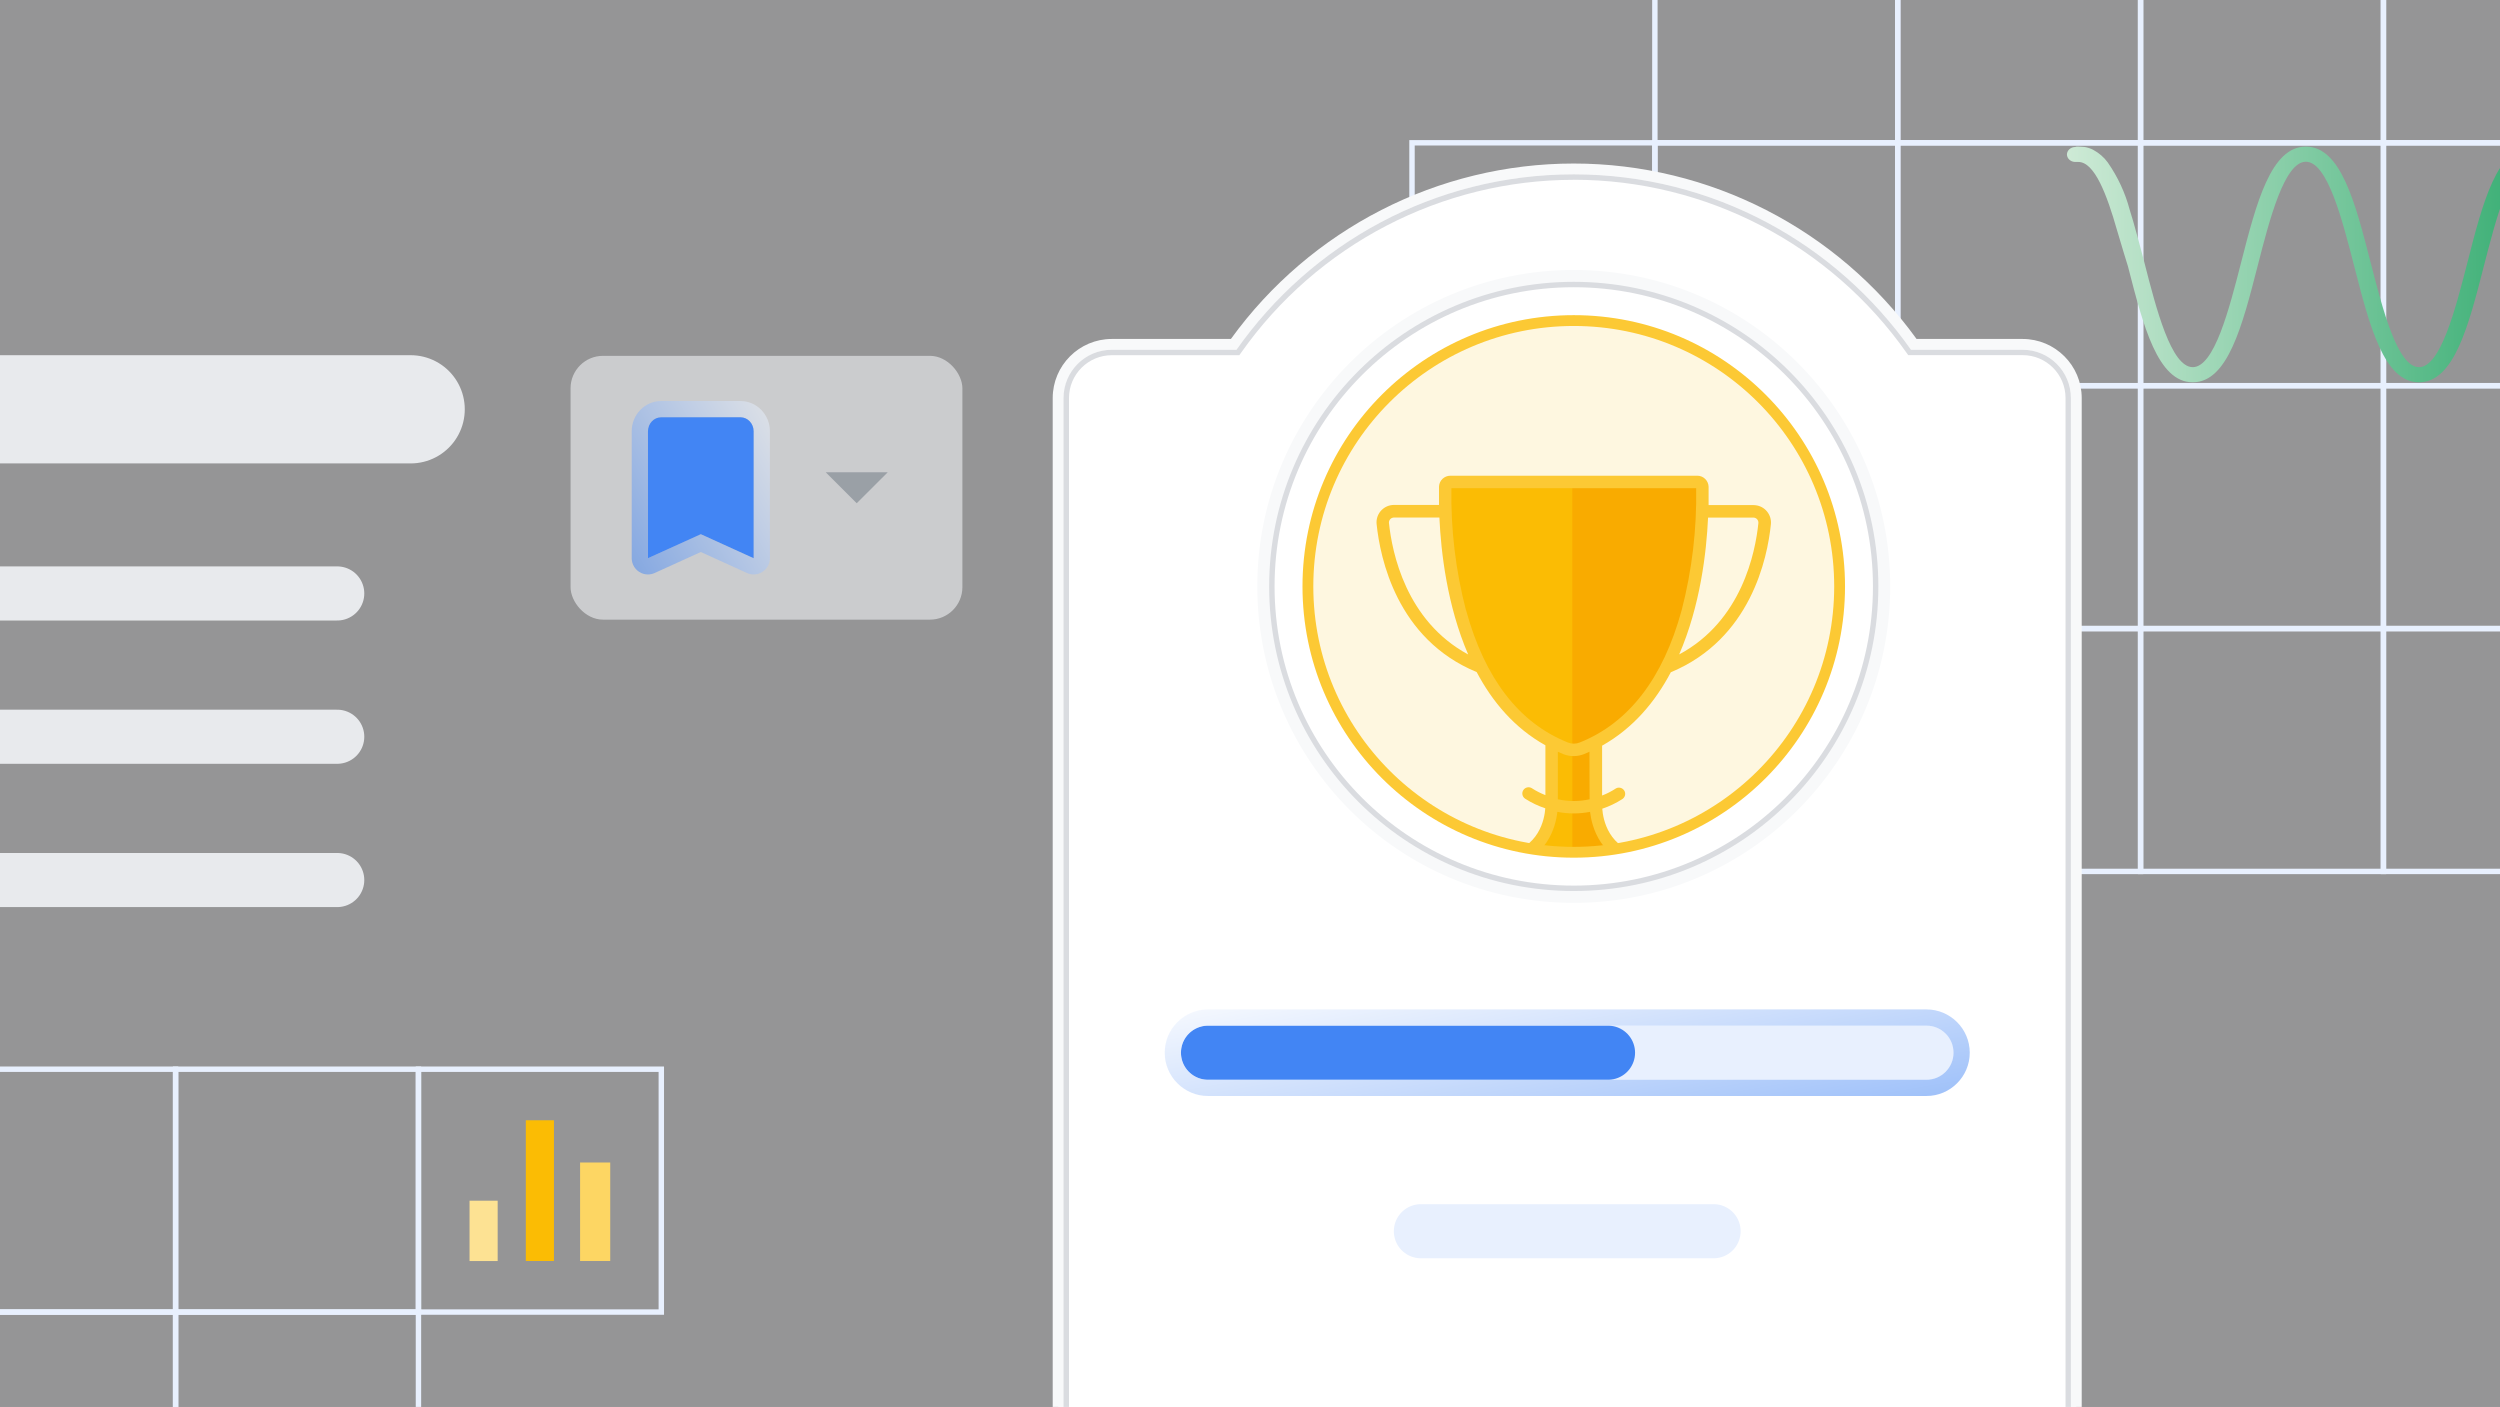 <?xml version="1.0" encoding="UTF-8"?><svg id="a" xmlns="http://www.w3.org/2000/svg" xmlns:xlink="http://www.w3.org/1999/xlink" viewBox="0 0 462 260"><rect x="0" y="0" width="462" height="260" fill="#333333" stroke="none"/><defs><style>.g,.h,.i,.j,.k,.l,.m{fill:none;}.g,.n,.i,.o,.p,.l,.m{stroke-miterlimit:10;}.g,.i,.j,.k{stroke-linecap:round;}.g,.i,.k{stroke-width:10px;}.g,.l{stroke:#e8f0fe;}.h,.q,.r,.s,.t,.u,.v,.w,.x,.y,.z,.aa,.ab,.ac,.ad,.ae{stroke-width:0px;}.n{fill:#f9ab00;stroke:#f9ab00;}.n,.o{stroke-width:.5px;}.q{fill:#fde293;}.r{fill:#9aa0a6;}.i{stroke:#4285f4;}.o{stroke:#fbbc04;}.o,.v{fill:#fbbc04;}.j{stroke-width:20px;}.j,.k{stroke:#e8eaed;stroke-linejoin:round;}.s{fill:#fdd663;}.p{stroke:#dadce0;}.p,.aa{fill:#fff;}.t{fill:#4285f4;}.m{stroke:#fcc934;stroke-width:2px;}.u{fill:#fcc934;}.af{opacity:.65;}.ag,.z{opacity:.5;}.w{fill:#e8eaed;}.x{fill:#fef7e0;}.ah{clip-path:url(#d);}.ai{clip-path:url(#b);}.y,.z{fill:#f8f9fa;}.ab{fill:url(#c);}.ac{fill:url(#e);}.ad{fill:url(#f);}.ae{fill:#dadce0;}</style><clipPath id="b"><rect class="h" x="0" width="462" height="260"/></clipPath><linearGradient id="c" x1="144.49" y1="82.01" x2="114.17" y2="99.52" gradientUnits="userSpaceOnUse"><stop offset="0" stop-color="#e8f0fe"/><stop offset=".31" stop-color="#b7d0fb"/><stop offset="1" stop-color="#4285f4"/></linearGradient><clipPath id="d"><circle class="h" cx="290.83" cy="108.37" r="49.13"/></clipPath><linearGradient id="e" x1="286.24" y1="175.31" x2="293.02" y2="213.77" xlink:href="#c"/><linearGradient id="f" x1="381.97" y1="48.87" x2="490.9" y2="48.87" gradientUnits="userSpaceOnUse"><stop offset="0" stop-color="#ceead6"/><stop offset="1" stop-color="#0f9d58"/></linearGradient></defs><g class="ai"><rect class="z" x="-18.74" y="-2.21" width="486.68" height="280.35"/><rect class="l" x="305.82" y="-18.49" width="44.88" height="44.88"/><rect class="l" x="350.7" y="-18.49" width="44.88" height="44.88"/><rect class="l" x="395.58" y="-18.49" width="44.88" height="44.88"/><rect class="l" x="440.46" y="-18.49" width="44.88" height="44.88"/><rect class="l" x="260.94" y="26.39" width="44.88" height="44.88"/><rect class="l" x="305.82" y="26.39" width="44.88" height="44.88"/><rect class="l" x="350.7" y="26.39" width="44.88" height="44.88"/><rect class="l" x="395.58" y="26.39" width="44.88" height="44.88"/><rect class="l" x="440.46" y="26.39" width="44.88" height="44.88"/><rect class="l" x="216.06" y="71.28" width="44.88" height="44.88"/><rect class="l" x="260.94" y="71.28" width="44.88" height="44.88"/><rect class="l" x="305.82" y="71.28" width="44.88" height="44.88"/><rect class="l" x="350.7" y="71.28" width="44.88" height="44.88"/><rect class="l" x="395.58" y="71.28" width="44.88" height="44.88"/><rect class="l" x="440.46" y="71.28" width="44.88" height="44.88"/><rect class="l" x="216.06" y="116.16" width="44.88" height="44.88"/><rect class="l" x="260.94" y="116.16" width="44.88" height="44.88"/><rect class="l" x="305.82" y="116.16" width="44.88" height="44.88"/><rect class="l" x="350.7" y="116.16" width="44.88" height="44.88"/><rect class="l" x="395.58" y="116.16" width="44.88" height="44.88"/><rect class="l" x="440.46" y="116.16" width="44.88" height="44.88"/><rect class="l" x="-12.43" y="197.59" width="44.88" height="44.88"/><rect class="l" x="32.45" y="197.59" width="44.88" height="44.88"/><rect class="l" x="77.33" y="197.59" width="44.88" height="44.88"/><rect class="l" x="-12.43" y="242.47" width="44.88" height="44.88"/><rect class="l" x="32.45" y="242.47" width="44.88" height="44.88"/><line class="j" x1="-50.5" y1="75.64" x2="75.89" y2="75.64"/><line class="k" x1="-55.5" y1="162.63" x2="62.32" y2="162.63"/><line class="k" x1="-55.5" y1="109.67" x2="62.32" y2="109.67"/><line class="k" x1="-55.5" y1="136.15" x2="62.32" y2="136.15"/><g class="af"><rect class="w" x="105.44" y="65.76" width="72.41" height="48.75" rx="6" ry="6"/></g><g class="ag"><path class="ab" d="M136.83,77.11c1.35,0,2.44,1.16,2.44,2.59v23.46l-9.77-4.44-9.77,4.44v-23.46c0-1.43,1.09-2.59,2.44-2.59h14.65M136.83,74.11h-14.65c-3,0-5.44,2.51-5.44,5.59v23.46c0,1.02.52,1.97,1.38,2.52.49.32,1.06.48,1.62.48.42,0,.85-.09,1.24-.27l8.53-3.88,8.53,3.88c.4.18.82.27,1.24.27.57,0,1.13-.16,1.62-.48.86-.55,1.38-1.5,1.38-2.52v-23.46c0-3.08-2.44-5.59-5.44-5.59h0Z"/></g><path class="t" d="M139.28,103.16l-9.77-4.44-9.77,4.44v-23.46c0-1.43,1.09-2.59,2.44-2.59h14.65c1.35,0,2.44,1.16,2.44,2.59v23.46Z"/><polygon class="r" points="164.06 87.27 158.32 93 152.59 87.27 164.06 87.27"/><path class="aa" d="M205.47,274.24c-5.47,0-9.92-4.45-9.92-9.92V73.56c0-5.47,4.45-9.92,9.92-9.92h22.52c14.48-20.31,37.94-32.42,62.84-32.42s48.36,12.11,62.84,32.42h20.11c5.47,0,9.92,4.45,9.92,9.92v190.76c0,5.47-4.45,9.92-9.92,9.92h-168.32Z"/><path class="y" d="M290.83,32.22c25.78,0,48.55,12.82,62.33,32.42h20.63c4.93,0,8.92,3.99,8.92,8.92v190.76c0,4.93-3.99,8.92-8.92,8.92h-168.32c-4.93,0-8.92-3.99-8.92-8.92V73.56c0-4.93,3.99-8.92,8.92-8.92h23.04c13.78-19.6,36.55-32.42,62.33-32.42M290.83,30.22c-25.06,0-48.66,12.1-63.36,32.42h-22.01c-6.02,0-10.92,4.9-10.92,10.92v190.76c0,6.02,4.9,10.92,10.92,10.92h168.32c6.02,0,10.92-4.9,10.92-10.92V73.56c0-6.02-4.9-10.92-10.92-10.92h-19.6c-14.69-20.32-38.3-32.42-63.36-32.42h0Z"/><path class="aa" d="M205.47,272.74c-4.64,0-8.42-3.78-8.42-8.42V73.56c0-4.64,3.78-8.42,8.42-8.42h23.3l.15-.21c14.18-20.17,37.33-32.2,61.92-32.2s47.74,12.04,61.92,32.2l.15.21h20.89c4.64,0,8.42,3.78,8.42,8.42v190.76c0,4.64-3.78,8.42-8.42,8.42h-168.32Z"/><path class="ae" d="M290.83,33.22c24.43,0,47.42,11.96,61.51,31.99l.3.42h21.15c4.37,0,7.92,3.55,7.92,7.92v190.76c0,4.37-3.55,7.92-7.92,7.92h-168.32c-4.37,0-7.92-3.55-7.92-7.92V73.56c0-4.37,3.55-7.92,7.92-7.92h23.56l.3-.42c14.09-20.03,37.08-31.99,61.51-31.99M290.83,32.22c-25.78,0-48.55,12.82-62.33,32.42h-23.04c-4.93,0-8.92,3.99-8.92,8.92v190.76c0,4.93,3.99,8.92,8.92,8.92h168.32c4.93,0,8.92-3.99,8.92-8.92V73.56c0-4.93-3.99-8.92-8.92-8.92h-20.63c-13.78-19.6-36.55-32.42-62.33-32.42h0Z"/><circle class="y" cx="290.83" cy="108.37" r="58.48"/><circle class="p" cx="290.83" cy="108.37" r="55.79"/><circle class="x" cx="290.83" cy="108.37" r="49.13"/><line class="g" x1="262.58" y1="227.53" x2="316.67" y2="227.53"/><g class="ah"><path class="o" d="M288.9,139.36c-.35-.14-.68-.3-1-.44v8.79c.96.21,1.95.31,2.93.31v-8.29c-.65,0-1.31-.12-1.92-.37Z"/><path class="o" d="M287.79,150.03c-.31,2.72-1.86,8.91-9.47,10.18-.99.19-1.71,1.06-1.7,2.07v2.48h14.2v-14.44c-1.01,0-2.03-.1-3.03-.29Z"/><path class="o" d="M268.22,90.23c-.13,7.6.78,15.19,2.69,22.55h0c3.46,12.63,9.8,20.85,18.83,24.45.34.14.71.21,1.07.21v-47.2h-22.6Z"/><path class="n" d="M305.02,162.28c.01-1.01-.7-1.88-1.7-2.07-7.59-1.23-9.15-7.44-9.48-10.18-1,.19-2.01.29-3.02.29v14.44h14.2v-2.48Z"/><path class="n" d="M293.77,147.71l-.03-8.79c-.34.15-.66.31-1.01.44-.61.25-1.26.37-1.91.37v8.29c.99,0,1.98-.1,2.95-.31Z"/><path class="n" d="M291.91,137.22c9.04-3.6,15.4-11.82,18.85-24.45,1.91-7.36,2.82-14.94,2.68-22.55h-22.63v47.2c.37,0,.74-.07,1.09-.21Z"/><path class="u" d="M308.77,124.23c14.77-6.14,17.86-21.1,18.49-27.34.18-1.77-1.11-3.35-2.88-3.53-.11-.01-.23-.02-.34-.02h-8.29v-3.38c-.03-1.14-.96-2.06-2.11-2.05h-45.6c-1.13,0-2.07.88-2.11,2.02h0v3.38h-8.31c-1.78,0-3.23,1.43-3.24,3.21,0,.11,0,.23.02.34.64,6.24,3.72,21.24,18.49,27.34,2.89,5.47,6.97,10.34,12.7,13.53v9.21c-.87-.34-1.71-.76-2.49-1.27-.53-.35-1.25-.19-1.59.34-.35.53-.19,1.25.34,1.59,1.16.75,2.41,1.34,3.72,1.78-.14,1.93-1.09,7.41-7.6,8.49-2.14.36-3.7,2.24-3.64,4.41v2.48h-4.84c-.64,0-1.15.52-1.15,1.15s.52,1.15,1.15,1.15h42.67c.64,0,1.15-.52,1.15-1.15s-.52-1.15-1.15-1.15h-4.84v-2.48c.03-2.14-1.51-3.98-3.62-4.34-6.49-1.07-7.46-6.53-7.6-8.49,1.31-.44,2.55-1.04,3.71-1.78.53-.35.69-1.06.34-1.59-.35-.53-1.06-.69-1.59-.34-.78.51-1.61.94-2.49,1.27v-9.21c5.74-3.23,9.81-8.1,12.7-13.57ZM315.67,95.65h8.38c.52.02.92.45.9.97,0,.01,0,.03,0,.04-.56,5.45-3.07,18.08-14.64,24.28,3.9-8.99,5.05-18.89,5.34-25.29h.02ZM256.68,96.66c-.03-.26.06-.51.23-.71.18-.2.44-.31.71-.31h8.38c.29,6.4,1.43,16.3,5.32,25.31-11.52-6.22-14.07-18.86-14.64-24.3ZM270.91,112.77c-1.91-7.36-2.82-14.94-2.69-22.55h45.23c.13,7.6-.77,15.19-2.68,22.55-3.45,12.63-9.81,20.85-18.85,24.45-.69.28-1.47.28-2.16,0-9.04-3.6-15.37-11.82-18.83-24.45h0ZM303.32,160.21c.99.19,1.71,1.06,1.7,2.07v2.48h-28.39v-2.48c0-1.01.71-1.88,1.7-2.07,7.61-1.27,9.16-7.46,9.47-10.18,2,.39,4.05.39,6.04,0,.33,2.74,1.89,8.95,9.48,10.18ZM293.77,147.71c-1.94.42-3.94.42-5.88,0v-8.79c.33.15.66.31,1,.44,1.23.49,2.6.49,3.84,0,.35-.14.67-.3,1-.44l.03,8.79Z"/></g><circle class="m" cx="290.83" cy="108.37" r="49.13"/><line class="g" x1="223.24" y1="194.54" x2="356.01" y2="194.54"/><line class="i" x1="223.24" y1="194.54" x2="297.16" y2="194.54"/><g class="ag"><path class="ac" d="M356.01,189.54c2.76,0,5,2.24,5,5s-2.24,5-5,5h-132.77c-2.76,0-5-2.24-5-5s2.24-5,5-5h132.77M356.01,186.54h-132.77c-4.41,0-8,3.59-8,8s3.59,8,8,8h132.77c4.41,0,8-3.59,8-8s-3.59-8-8-8h0Z"/></g><path class="ad" d="M381.97,28.56c0-.77.7-1.4,1.56-1.4.12-.16,1.46,0,1.7,0,.56.09,1.09.27,1.58.52,1.09.59,2.02,1.39,2.71,2.35,1.86,2.68,3.22,5.61,4.03,8.68.23.72.45,1.45.66,2.17.71,2.43,1.38,5.03,2.08,7.66,2.2,8.6,4.95,19.31,8.93,19.31s6.73-10.71,8.93-19.31c2.83-11.04,5.51-21.45,11.98-21.45s9.15,10.44,11.97,21.45c2.21,8.6,4.95,19.31,8.93,19.31s6.73-10.71,8.94-19.31c2.82-11.04,5.5-21.45,11.97-21.45s9.15,10.44,11.98,21.45c2.21,8.6,4.95,19.31,8.93,19.31h.5c.86,0,1.56.63,1.56,1.4s-.7,1.4-1.56,1.4h-.5c-6.47,0-9.15-10.43-11.97-21.45-2.21-8.6-4.95-19.31-8.94-19.31s-6.72,10.71-8.93,19.31c-2.83,11.05-5.5,21.45-11.98,21.45s-9.14-10.43-11.97-21.45c-2.21-8.6-4.95-19.31-8.93-19.31s-6.73,10.71-8.93,19.31c-2.83,11.05-5.51,21.45-11.98,21.45s-9.15-10.43-11.98-21.45c0,0-1.36-4.38-1.99-6.58-1.89-6.65-4.17-12.69-7.17-12.69h-.5c-.42.01-.82-.12-1.12-.38-.3-.26-.48-.61-.49-.98Z"/><path class="v" d="M102.37,233.03h-5.2v-26s5.2,0,5.2,0v26Z"/><rect class="q" x="86.77" y="221.89" width="5.2" height="11.15"/><rect class="s" x="107.2" y="214.83" width="5.57" height="18.2"/><rect class="h" x="-11.5" y="13.5" width="475" height="228"/></g></svg>
